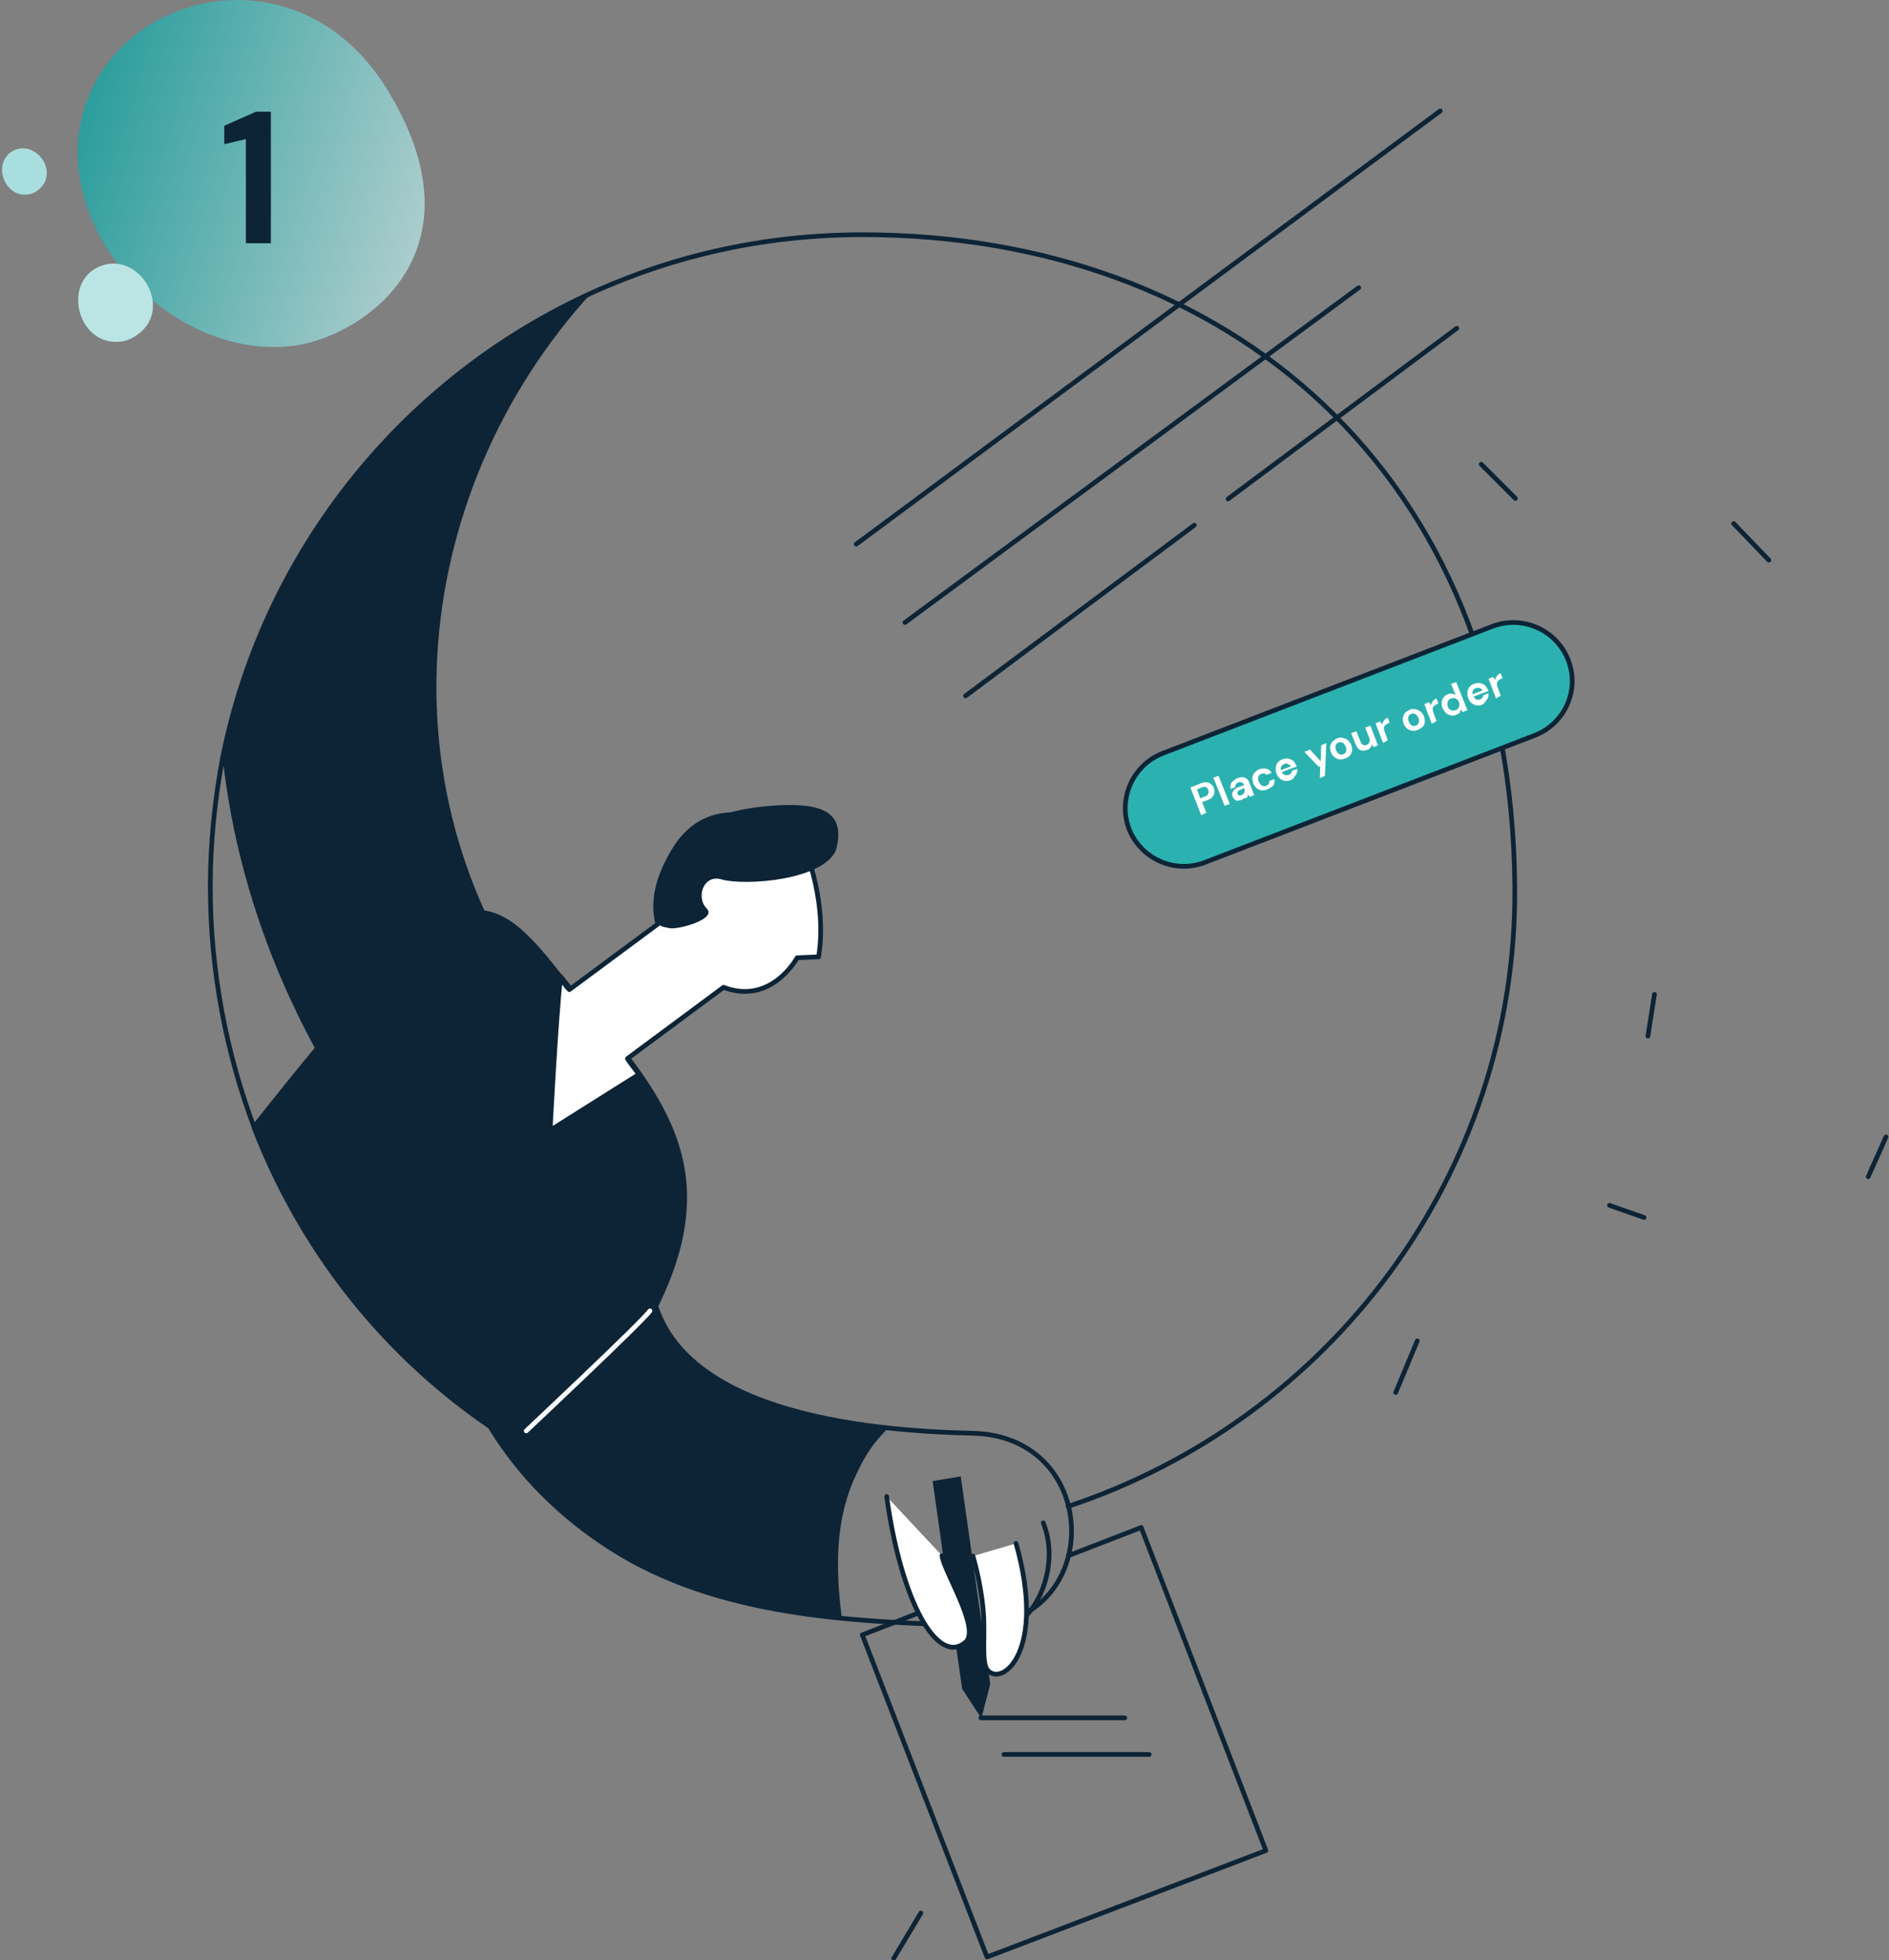 <svg width="403" height="418" viewBox="0 0 403 418" fill="none" xmlns="http://www.w3.org/2000/svg">
<rect x="0" y="0" width="403" height="418" fill="#808080" stroke="none"/>
<g clip-path="url(#clip0)">
<path d="M170.863 327.654C151.463 325.954 133.363 320.654 117.663 312.154C88.363 296.654 66.063 271.254 54.263 240.554C48.263 224.554 44.863 207.154 44.863 189.054C44.863 179.654 45.863 170.154 47.563 161.254C56.563 116.954 86.463 80.454 126.463 62.354C144.163 54.354 163.463 50.054 184.063 50.054C260.963 50.054 322.463 99.854 323.163 189.154C323.663 250.554 283.463 302.854 227.863 321.254" stroke="#0D2436" stroke-miterlimit="10" stroke-linecap="round" stroke-linejoin="round"/>
<path d="M227.963 331.754L243.463 325.754L270.063 394.654L210.563 417.354L183.963 348.654L204.563 340.654" stroke="#0D2436" stroke-miterlimit="10" stroke-linecap="round" stroke-linejoin="round"/>
<path d="M120.063 253.354C111.863 261.554 95.363 263.054 87.363 253.354C65.563 226.954 51.063 195.054 47.463 161.154C56.463 116.854 86.363 80.354 126.363 62.254C86.463 105.754 80.163 172.854 120.063 220.754C127.963 230.154 129.463 243.754 120.063 253.354Z" fill="#0D2436"/>
<path d="M136.463 284.854C128.963 297.454 122.663 306.154 117.563 311.954C88.263 296.454 66.063 271.054 54.163 240.354C96.263 187.154 102.263 186.154 119.263 207.954C119.463 208.154 119.463 208.154 119.763 208.454C125.563 215.754 131.663 222.254 136.463 229.054C146.663 243.754 151.663 259.154 136.463 284.854Z" fill="#0D2436" stroke="#0D2436" stroke-miterlimit="10" stroke-linecap="round" stroke-linejoin="round"/>
<path d="M207.363 305.654C186.363 305.154 139.363 301.754 138.663 270.854C137.963 242.554 93.863 242.554 94.663 270.854C95.363 295.754 109.463 316.854 130.263 330.154C152.963 344.654 181.263 345.854 207.463 346.654C235.663 347.054 235.663 306.154 207.363 305.654Z" stroke="#0D2436" stroke-miterlimit="10" stroke-linecap="round" stroke-linejoin="round"/>
<path d="M182.163 315.554C184.363 310.754 185.763 308.254 189.863 304.154C167.163 302.654 139.263 294.954 138.563 270.554C137.863 242.254 93.763 242.254 94.563 270.554C95.263 295.454 109.363 316.554 130.163 329.854C144.963 339.254 162.063 343.154 179.563 344.854C178.363 335.154 178.063 324.954 182.163 315.554Z" fill="#0D2436"/>
<path d="M222.563 324.754C226.463 334.454 220.663 346.254 213.863 347.754" stroke="#0D2436" stroke-miterlimit="10" stroke-linecap="round" stroke-linejoin="round"/>
<path d="M211.263 359.154L209.363 366.455L205.263 360.154L198.963 315.854L204.963 314.854L211.263 359.154Z" fill="#0D2436"/>
<path d="M189.163 319.154C192.263 341.654 200.063 355.454 206.063 350.154C209.163 347.254 201.263 334.954 200.963 331.754" fill="white"/>
<path d="M189.163 319.154C192.263 341.654 200.063 355.454 206.063 350.154C209.163 347.254 201.263 334.954 200.963 331.754" stroke="#0D2436" stroke-miterlimit="10" stroke-linecap="round" stroke-linejoin="round"/>
<path d="M216.763 329.154C223.263 352.154 213.863 359.654 210.763 356.254C209.263 354.754 210.263 348.754 209.763 343.454C209.263 337.454 207.563 331.854 207.563 331.854" fill="white"/>
<path d="M216.763 329.154C223.263 352.154 213.863 359.654 210.763 356.254C209.263 354.754 210.263 348.754 209.763 343.454C209.263 337.454 207.563 331.854 207.563 331.854" stroke="#0D2436" stroke-miterlimit="10" stroke-linecap="round" stroke-linejoin="round"/>
<path d="M209.263 366.354H239.963" stroke="#0D2436" stroke-miterlimit="10" stroke-linecap="round" stroke-linejoin="round"/>
<path d="M214.163 374.154H245.163" stroke="#0D2436" stroke-miterlimit="10" stroke-linecap="round" stroke-linejoin="round"/>
<path d="M138.663 279.554C137.163 281.754 112.263 305.154 112.263 305.154" stroke="white" stroke-miterlimit="10" stroke-linecap="round" stroke-linejoin="round"/>
<path d="M173.463 186.354C170.563 175.254 152.463 167.254 143.963 181.054C140.063 187.354 139.163 192.654 140.363 197.054L121.463 211.054C120.763 210.354 120.263 209.554 119.563 208.654C118.563 217.654 117.363 241.054 117.363 241.054L136.263 229.154C135.563 227.954 134.563 226.954 133.863 225.754L154.363 210.554C164.563 214.454 170.063 204.254 170.063 204.254L174.663 204.054C174.463 204.254 176.363 197.554 173.463 186.354Z" fill="white" stroke="#0D2436" stroke-miterlimit="10" stroke-linecap="round" stroke-linejoin="round"/>
<path d="M178.363 181.254C175.663 187.754 158.963 188.954 153.963 187.554C150.063 186.354 148.363 191.454 150.863 193.854C152.763 196.054 144.863 198.254 142.863 197.954C142.163 197.754 141.363 197.754 140.663 197.254C139.463 192.654 140.463 187.354 144.263 180.754C148.163 174.254 157.563 172.254 165.763 171.754C173.963 171.354 180.763 172.354 178.363 181.254Z" fill="#0D2436"/>
<path d="M334.563 140.754C332.063 134.354 324.863 131.154 318.463 133.554L248.063 160.654C241.663 163.154 238.463 170.354 240.863 176.754C243.363 183.154 250.563 186.354 256.963 183.954L327.363 156.854C333.863 154.354 337.063 147.154 334.563 140.754Z" fill="#2BB2B0" stroke="#0D2436" stroke-miterlimit="10" stroke-linecap="round" stroke-linejoin="round"/>
<path d="M307.263 23.654L182.663 116.054" stroke="#0D2436" stroke-miterlimit="10" stroke-linecap="round" stroke-linejoin="round"/>
<path d="M289.863 61.355L193.063 132.755" stroke="#0D2436" stroke-miterlimit="10" stroke-linecap="round" stroke-linejoin="round"/>
<path d="M254.8 112L206 148.4" stroke="#0D2436" stroke-miterlimit="10" stroke-linecap="round" stroke-linejoin="round"/>
<path d="M310.8 70L262 106.4" stroke="#0D2436" stroke-miterlimit="10" stroke-linecap="round" stroke-linejoin="round"/>
<path d="M196.463 407.954L190.663 417.654" stroke="#0D2436" stroke-miterlimit="10" stroke-linecap="round" stroke-linejoin="round"/>
<path d="M343.363 257.054L350.763 259.654" stroke="#0D2436" stroke-miterlimit="10" stroke-linecap="round" stroke-linejoin="round"/>
<path d="M352.963 212.054L351.563 220.954" stroke="#0D2436" stroke-miterlimit="10" stroke-linecap="round" stroke-linejoin="round"/>
<path d="M302.363 285.954L297.763 296.954" stroke="#0D2436" stroke-miterlimit="10" stroke-linecap="round" stroke-linejoin="round"/>
<path d="M398.563 250.954L402.363 242.454" stroke="#0D2436" stroke-miterlimit="10" stroke-linecap="round" stroke-linejoin="round"/>
<path d="M369.863 111.654L377.363 119.454" stroke="#0D2436" stroke-miterlimit="10" stroke-linecap="round" stroke-linejoin="round"/>
<path d="M316 99L323.3 106.3" stroke="#0D2436" stroke-miterlimit="10" stroke-linecap="round" stroke-linejoin="round"/>
<path d="M256.263 173.854L253.963 167.954L256.163 167.054C256.663 166.854 257.063 166.754 257.463 166.854C257.863 166.854 258.163 167.054 258.363 167.254C258.663 167.454 258.863 167.754 258.963 168.054C259.063 168.354 259.163 168.654 259.063 169.054C259.063 169.354 258.863 169.654 258.663 169.954C258.463 170.254 258.063 170.454 257.563 170.654L256.463 171.054L257.363 173.354L256.263 173.854ZM256.063 170.254L257.063 169.854C257.463 169.754 257.663 169.554 257.763 169.254C257.863 168.954 257.863 168.754 257.763 168.454C257.663 168.154 257.463 167.954 257.263 167.854C257.063 167.754 256.763 167.754 256.363 167.954L255.363 168.354L256.063 170.254Z" fill="white"/>
<path d="M261.263 171.854L258.863 165.854L259.963 165.454L262.363 171.454L261.263 171.854Z" fill="white"/>
<path d="M264.963 170.554C264.563 170.654 264.263 170.754 264.063 170.754C263.763 170.754 263.563 170.654 263.363 170.454C263.163 170.354 263.063 170.154 262.963 169.854C262.763 169.454 262.863 169.054 263.063 168.754C263.263 168.354 263.663 168.054 264.263 167.854L265.363 167.454V167.354C265.263 167.054 265.063 166.854 264.863 166.854C264.663 166.754 264.463 166.754 264.163 166.854C263.963 166.954 263.763 167.054 263.663 167.254C263.563 167.454 263.463 167.654 263.563 167.854L262.563 168.254C262.463 167.954 262.463 167.654 262.563 167.354C262.663 167.054 262.763 166.754 263.063 166.554C263.363 166.354 263.563 166.154 263.963 165.954C264.563 165.754 265.063 165.654 265.563 165.854C266.063 166.054 266.363 166.354 266.563 166.954L267.563 169.554L266.663 169.954L266.263 169.354C266.263 169.654 266.163 169.854 265.963 170.154C265.563 170.154 265.263 170.354 264.963 170.554ZM264.863 169.554C265.163 169.454 265.363 169.254 265.463 168.954C265.563 168.654 265.563 168.354 265.463 168.054L264.563 168.454C264.263 168.554 264.063 168.654 264.063 168.854C263.963 169.054 263.963 169.154 264.063 169.354C264.163 169.554 264.263 169.654 264.363 169.654C264.463 169.654 264.663 169.654 264.863 169.554Z" fill="white"/>
<path d="M270.363 168.354C269.963 168.554 269.563 168.554 269.163 168.554C268.763 168.554 268.363 168.354 268.063 168.054C267.763 167.754 267.463 167.454 267.363 167.054C267.263 166.654 267.163 166.254 267.163 165.854C267.263 165.454 267.363 165.054 267.663 164.754C267.963 164.454 268.263 164.154 268.663 164.054C269.163 163.854 269.663 163.854 270.163 163.954C270.663 164.054 271.063 164.354 271.263 164.854L270.163 165.254C270.063 165.054 269.863 164.954 269.663 164.954C269.463 164.954 269.263 164.954 269.063 165.054C268.763 165.154 268.563 165.354 268.463 165.654C268.363 165.954 268.363 166.354 268.563 166.754C268.763 167.154 268.963 167.454 269.263 167.554C269.563 167.654 269.863 167.754 270.163 167.554C270.363 167.454 270.563 167.354 270.663 167.154C270.763 166.954 270.863 166.754 270.763 166.554L271.863 166.154C271.963 166.654 271.863 167.154 271.663 167.554C271.263 167.854 270.863 168.154 270.363 168.354Z" fill="white"/>
<path d="M275.363 166.354C274.963 166.554 274.563 166.554 274.163 166.554C273.763 166.454 273.463 166.354 273.063 166.054C272.763 165.754 272.463 165.454 272.363 165.054C272.163 164.654 272.163 164.254 272.163 163.754C272.163 163.354 272.363 162.954 272.563 162.654C272.763 162.354 273.163 162.054 273.563 161.954C273.963 161.754 274.363 161.754 274.763 161.754C275.163 161.854 275.463 161.954 275.763 162.154C276.063 162.354 276.263 162.654 276.463 163.054C276.463 163.154 276.463 163.154 276.563 163.254C276.563 163.354 276.563 163.354 276.663 163.454L273.463 164.654C273.563 164.954 273.863 165.154 274.063 165.254C274.363 165.354 274.663 165.354 274.963 165.254C275.163 165.154 275.363 165.054 275.463 164.854C275.563 164.654 275.663 164.554 275.663 164.354L276.763 163.954C276.763 164.254 276.763 164.554 276.663 164.854C276.563 165.154 276.363 165.354 276.163 165.654C275.963 166.054 275.663 166.254 275.363 166.354ZM273.963 162.954C273.663 163.054 273.463 163.254 273.363 163.454C273.263 163.654 273.163 163.954 273.263 164.254L275.363 163.454C275.263 163.154 275.063 163.054 274.763 162.954C274.563 162.754 274.263 162.754 273.963 162.954Z" fill="white"/>
<path d="M281.563 165.954L281.663 163.454L281.363 163.554L278.263 160.354L279.463 159.854L281.763 162.354L281.863 158.954L282.963 158.454L282.663 165.454L281.563 165.954Z" fill="white"/>
<path d="M286.963 161.754C286.563 161.954 286.163 161.954 285.763 161.954C285.363 161.854 285.063 161.754 284.663 161.454C284.363 161.154 284.063 160.854 283.963 160.454C283.763 160.054 283.763 159.654 283.763 159.254C283.863 158.854 283.963 158.454 284.263 158.154C284.563 157.854 284.863 157.654 285.263 157.454C285.663 157.254 286.063 157.254 286.463 157.354C286.863 157.454 287.163 157.554 287.563 157.854C287.863 158.154 288.163 158.454 288.263 158.854C288.463 159.254 288.463 159.654 288.463 160.054C288.363 160.454 288.263 160.854 287.963 161.154C287.663 161.454 287.363 161.654 286.963 161.754ZM286.563 160.854C286.863 160.754 287.063 160.554 287.163 160.254C287.263 159.954 287.263 159.654 287.063 159.154C286.863 158.754 286.663 158.454 286.363 158.354C286.063 158.254 285.763 158.254 285.563 158.354C285.263 158.454 285.063 158.654 284.963 158.954C284.863 159.254 284.863 159.554 285.063 160.054C285.263 160.454 285.463 160.754 285.763 160.854C286.063 160.954 286.363 160.954 286.563 160.854Z" fill="white"/>
<path d="M291.563 159.954C291.063 160.154 290.563 160.154 290.163 159.954C289.763 159.754 289.463 159.354 289.163 158.654L288.263 156.354L289.363 155.954L290.263 158.154C290.363 158.554 290.563 158.754 290.763 158.854C290.963 158.954 291.263 158.954 291.563 158.854C291.863 158.754 292.063 158.554 292.163 158.254C292.263 157.954 292.263 157.654 292.063 157.254L291.263 155.154L292.363 154.754L293.963 158.954L293.063 159.354L292.663 158.654C292.663 158.954 292.563 159.254 292.363 159.454C292.163 159.654 291.963 159.854 291.563 159.954Z" fill="white"/>
<path d="M295.063 158.454L293.463 154.254L294.463 153.854L294.863 154.554C294.863 154.254 295.063 153.954 295.263 153.654C295.463 153.354 295.763 153.154 296.063 153.054L296.463 154.154L296.163 154.254C295.963 154.354 295.763 154.454 295.563 154.654C295.363 154.754 295.263 154.954 295.263 155.154C295.263 155.354 295.263 155.654 295.363 155.954L296.063 157.854L295.063 158.454Z" fill="white"/>
<path d="M302.463 155.654C302.063 155.854 301.663 155.854 301.263 155.854C300.863 155.754 300.563 155.654 300.163 155.354C299.863 155.054 299.563 154.754 299.463 154.354C299.263 153.954 299.263 153.554 299.263 153.154C299.363 152.754 299.463 152.354 299.763 152.054C299.963 151.754 300.363 151.554 300.763 151.354C301.163 151.154 301.563 151.154 301.963 151.254C302.363 151.354 302.663 151.454 303.063 151.754C303.363 152.054 303.663 152.354 303.763 152.754C303.963 153.154 303.963 153.554 303.963 153.954C303.963 154.354 303.763 154.754 303.463 155.054C303.163 155.254 302.863 155.554 302.463 155.654ZM302.063 154.754C302.363 154.654 302.563 154.454 302.663 154.154C302.763 153.854 302.763 153.554 302.563 153.054C302.363 152.654 302.163 152.354 301.863 152.254C301.563 152.154 301.263 152.154 301.063 152.254C300.763 152.354 300.563 152.554 300.463 152.854C300.363 153.154 300.363 153.454 300.563 153.954C300.763 154.354 300.963 154.654 301.263 154.754C301.563 154.854 301.763 154.854 302.063 154.754Z" fill="white"/>
<path d="M305.463 154.354L303.863 150.154L304.863 149.754L305.263 150.454C305.263 150.154 305.463 149.854 305.663 149.554C305.863 149.254 306.163 149.054 306.463 148.954L306.863 150.054L306.563 150.154C306.363 150.254 306.163 150.354 305.963 150.554C305.763 150.654 305.663 150.854 305.663 151.054C305.663 151.254 305.663 151.554 305.763 151.854L306.463 153.754L305.463 154.354Z" fill="white"/>
<path d="M310.663 152.454C310.263 152.654 309.863 152.654 309.463 152.554C309.063 152.454 308.763 152.354 308.463 152.054C308.163 151.754 307.963 151.454 307.763 151.054C307.563 150.654 307.563 150.254 307.563 149.854C307.563 149.454 307.763 149.054 307.963 148.754C308.163 148.454 308.463 148.254 308.863 148.054C309.163 147.954 309.463 147.854 309.763 147.954C310.063 147.954 310.263 148.054 310.563 148.254L309.563 145.854L310.663 145.454L313.063 151.454L312.063 151.854L311.663 151.354C311.563 151.554 311.463 151.854 311.363 152.054C311.263 152.154 311.063 152.254 310.663 152.454ZM310.563 151.454C310.863 151.354 311.163 151.054 311.263 150.754C311.363 150.454 311.363 150.054 311.263 149.754C311.163 149.354 310.863 149.154 310.563 148.954C310.263 148.854 309.963 148.854 309.563 148.954C309.263 149.054 308.963 149.354 308.863 149.654C308.763 149.954 308.763 150.354 308.863 150.654C308.963 151.054 309.263 151.254 309.563 151.454C309.863 151.554 310.163 151.554 310.563 151.454Z" fill="white"/>
<path d="M316.263 150.254C315.863 150.454 315.463 150.454 315.063 150.454C314.663 150.354 314.363 150.254 313.963 149.954C313.663 149.654 313.363 149.354 313.263 148.954C313.063 148.554 313.063 148.154 313.063 147.654C313.063 147.254 313.263 146.854 313.463 146.554C313.663 146.254 314.063 145.954 314.463 145.854C314.863 145.654 315.263 145.654 315.663 145.654C316.063 145.754 316.363 145.854 316.663 146.054C316.963 146.254 317.163 146.554 317.363 146.954C317.363 147.054 317.363 147.054 317.463 147.154C317.463 147.254 317.463 147.254 317.563 147.354L314.363 148.554C314.563 148.854 314.763 149.054 314.963 149.154C315.263 149.254 315.563 149.254 315.763 149.154C315.963 149.054 316.163 148.954 316.263 148.754C316.363 148.554 316.463 148.454 316.463 148.254L317.563 147.854C317.563 148.154 317.563 148.454 317.463 148.754C317.363 149.054 317.163 149.254 316.963 149.554C316.763 149.854 316.563 150.054 316.263 150.254ZM314.863 146.754C314.563 146.854 314.363 147.054 314.263 147.254C314.163 147.454 314.063 147.754 314.163 148.054L316.263 147.254C316.163 146.954 315.963 146.854 315.663 146.754C315.363 146.654 315.163 146.654 314.863 146.754Z" fill="white"/>
<path d="M319.163 148.954L317.563 144.754L318.563 144.354L318.963 145.054C318.963 144.754 319.163 144.454 319.363 144.154C319.563 143.854 319.863 143.654 320.163 143.554L320.563 144.654L320.263 144.754C320.063 144.854 319.863 144.954 319.663 145.154C319.463 145.254 319.463 145.454 319.363 145.654C319.363 145.854 319.363 146.154 319.463 146.454L320.163 148.354L319.163 148.954Z" fill="white"/>
<path d="M5.898 41.483C7.069 41.375 8.126 40.681 8.952 39.752C12.139 35.916 7.389 29.916 2.929 32.105C-1.767 34.408 0.748 42.145 5.898 41.483Z" fill="#A8DEDE"/>
<path opacity="0.75" d="M61.999 73.817C34.851 76.644 8.556 46.226 18.894 20.669C28.264 -2.737 64.305 -9.932 82.281 18.573C104.452 54.04 76.902 72.282 61.999 73.817Z" fill="url(#paint0_linear)"/>
<path d="M52.457 51.875V29.669L47.847 30.751V26.823L54.621 23.817H57.788V51.875H52.457Z" fill="#0D2436"/>
<path d="M25.028 72.9C27.006 72.902 28.887 71.904 30.415 70.475C36.354 64.545 29.33 53.749 21.513 56.721C13.285 59.849 16.292 73.208 25.028 72.9Z" fill="#BBE5E5"/>
</g>
<defs>
<linearGradient id="paint0_linear" x1="17.891" y1="24.951" x2="90.519" y2="47.867" gradientUnits="userSpaceOnUse">
<stop stop-color="#10A8A6"/>
<stop offset="1" stop-color="#B9E6E6"/>
</linearGradient>
<clipPath id="clip0">
<rect width="403" height="418" fill="white"/>
</clipPath>
</defs>
</svg>

